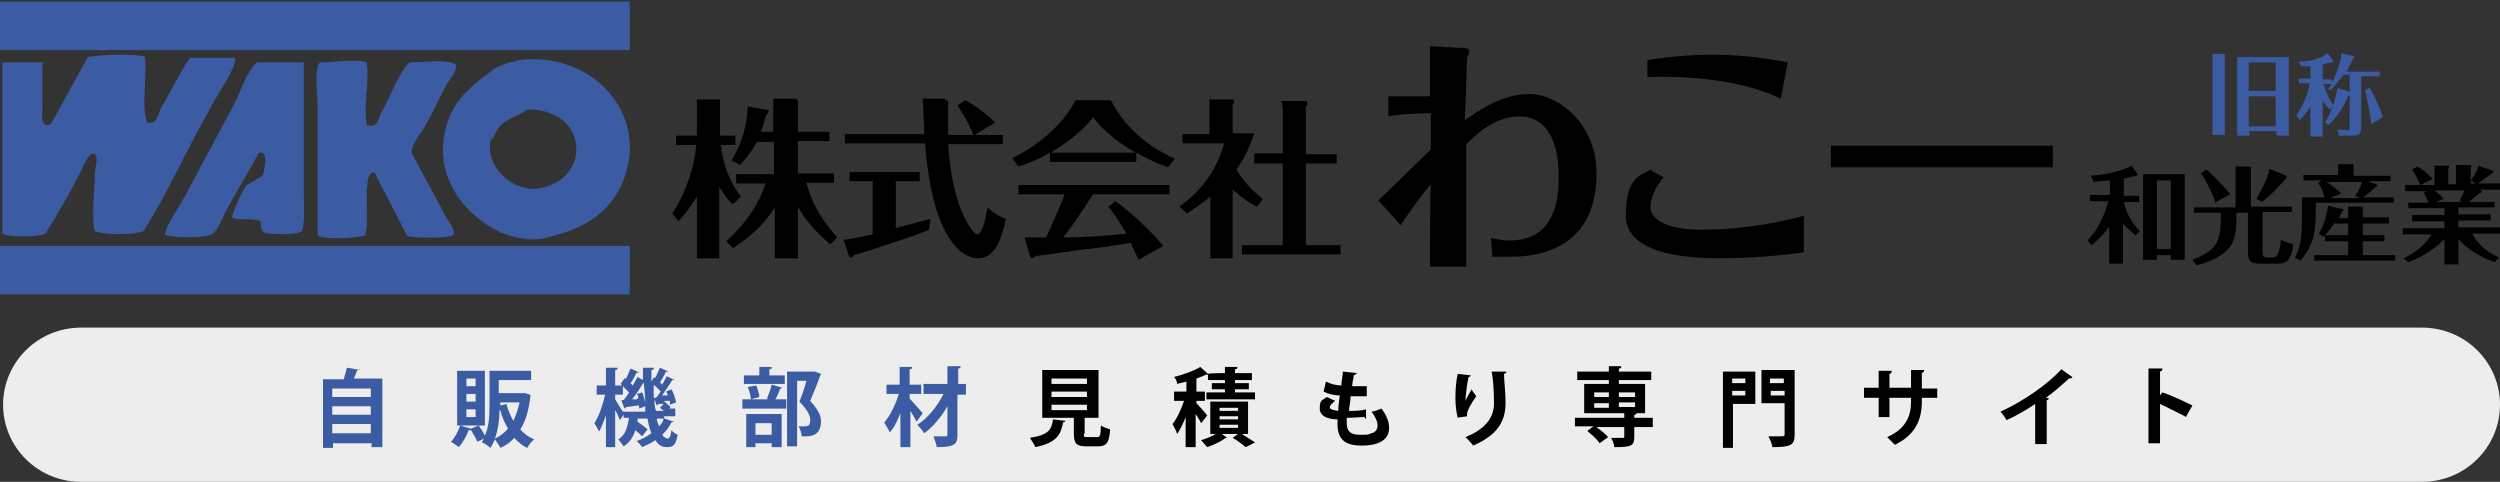<?xml version="1.0" encoding="UTF-8"?>
<svg id="_レイヤー_2" xmlns="http://www.w3.org/2000/svg" version="1.1" viewBox="0 0 324.3 62.5">
  <rect x="0" y="0" width="324.3" height="62.5" fill="#333333" stroke="none"/>
  <!-- Generator: Adobe Illustrator 29.7.1, SVG Export Plug-In . SVG Version: 2.1.1 Build 8)  -->
  <path d="M0,.2v6.3h81.7V.2H0ZM64.8,30.1c1.3.5,3.7,1.3,5.8.8,4.8-1.1,8.2-2.9,10.1-7.1,3.7-8.7-3.4-16.4-11.9-16.1-.8,0-1.3,0-2.1.3-.8,0-1.6.5-2.4.8-2.6,1.9-5,3.7-6.1,6.6-2.6,7.1,2.1,12.7,6.9,14.8h-.3ZM64,17.9c.8-2.4,2.4-2.4,4.5-3.7,7.7,0,8.2,8.5,2.1,10.1-3.7,1.1-7.9-2.6-6.9-6.3h.3ZM5.6,8.4v-.3H.3v22.2c.8.5,4.5.5,5.6,0,1.6-2.6,3.2-5.3,4.5-7.9.3-.5,1.1-2.9,1.9-2.4.5.3,0,1.9,0,2.6,0,1.9-.5,6.1,0,7.4,1.6.5,4.8.5,6.3,0,3.2-5,5.6-10.6,8.5-15.6.5-1.3,3.4-5.3,3.4-6.6v-.3h-5.8c-.5.3-3.2,5.6-3.7,6.3-.5.8-.5,2.4-1.9,2.1-.8-1.6,0-6.3-.3-8.5-.8-.5-6.1-.3-7.4,0-1.6,2.9-3.2,5.8-4.8,8.7,0,0-.5.3-.8,0-.5-.3-.3-1.6-.3-2.4v-6.3h0v1h.1ZM39.4,8.1h-6.1c-1.3,1.3-1.9,3.2-2.6,4.8l-6.1,11.4c-.5,1.3-3.2,5-3.2,6.1h0c.5.5,5.3.5,6.1,0s1.3-2.1,1.9-3.2c1.3-2.4,2.9-5,4.2-7.4h.5c.5.5.3,1.9,0,2.9-.5.5-1.3.8-2.1,1.3-.5.5-1.9,3.7-1.9,4.2h0c.8.5,2.6,0,3.7.5,0,0,0,1.1.3,1.3,0,.5,4.5.5,5,0s.3-4.2.3-5.6V7.6h0v.5ZM47.6,8.1c-1.1-.5-4.5,0-6.1,0-.8.8-.3,4.2-.3,5.8v16.7c1.3.5,4.5.3,6.1,0,.8-1.3-.5-8.7,1.3-8.2,1.3,2.6,2.9,5.6,4.2,8.2,1.1.3,4.8.3,5.8,0l.3-.3c0-.8-1.1-2.1-1.3-2.6-1.3-2.6-2.9-5.3-4.2-7.9,0-1.1,1.1-2.4,1.6-3.2,1.1-1.9,1.9-3.7,2.9-5.6.5-.8,1.3-1.6,1.3-2.6-1.1-.8-4.2-.3-6.1-.3-1.3,1.3-2.4,4.2-3.4,6.1-.5.5-.5,1.9-1.3,2.1h-.8c-.5-2.1.3-5.6,0-7.9h0v-.3ZM0,31.9v6.3h81.7v-6.3s-81.7,0-81.7,0Z" style="fill: #3b5ca2; fill-rule: evenodd;"/>
  <g>
    <path d="M95,26.5c-.7-.7-1.1-1.3-1.7-2.3v9.3h-2.9v-8c-1.1,1.8-2,2.8-2.4,3.2l-.8-1c2.1-3.2,3-6.8,3.1-8.9h-2.6v-1.2h2.7v-4.7h3v4.7h2v1.2h-1.9c.4,3.3,1.5,5.2,2.6,6.7l-.9.9h-.2,0ZM94.1,31.4c2.9-2.6,4.5-5.3,5.2-7.6h-3.8v-1.2h4.9v-4.2h-2.2c-.6,1.1-1.3,2-2.2,3l-1.1-.6c.9-1.5,2-3.8,2.1-7l2.7.5v.2s-.2.4-.3.4c-.2.7-.4,1.4-.7,2.2h1.6v-4.3h3c0,.1.2.2.2.3v4h4.1v1.2h-4.1v4.2h4.7v1.2h-3.6c.8,3,2.1,4.9,4,7.1l-.9.9c-2.2-1.9-3.2-3.2-4.2-4.9v6.7h-3v-6.6c-1.4,2.2-2.8,3.5-5.4,5.3l-.9-.9h0Z"/>
    <path d="M116.1,29.6c.7-.2,3.9-1,4.6-1.2l-.2,1.4c-1.4.7-9.3,3.2-9.7,3.3-.3.3-.4.3-.4.3-.2,0-.3-.2-.3-.3l-.7-2c1.2-.1,1.4-.2,3.8-.7v-6.9h-3v-1.2h9.1v1.2h-3.1v6.2h-.1ZM122.5,13c.2,0,.5,0,.5.2v4.3h3.3c-.2-.5-1-2.3-2.1-3.8l1-.7c1.4.7,3,2,3.9,2.9l-2.7,1.6h3.7v1.2h-7.1c.2,3.2.8,7.5,2.7,10.6.5.7.8,1.1,1.1,1.1s.6-.6.8-1.2c.3-1,.4-1.8.5-2.3.4.4,1.1,1,2.4,1.5-.9,4.1-2.1,5.1-3.7,5.1s-5.8-1.8-6.8-14.9h-10.4v-1.2h10.3c0-.8-.2-4.2-.2-4.6h2.9v.2h-.1Z"/>
    <path d="M147.4,21h-11.2v-1.2c-1.9,1.1-3.4,1.6-4.1,1.8l-.8-1.1c3.8-1.8,6.9-4.8,8.2-7.5h4.6c2.1,4,5.1,6.1,8.3,7.6l-.9,1.1c-.8-.3-2.2-.8-4.1-1.9v1.2h0ZM144.7,26.1c1.9,1.4,4.3,3.5,6.2,5.8l-3.2,1.8c-.4-.9-.7-1.4-1-2.2-1.9.3-3.7.6-5.6.8-.7,0-6.1.9-6.7.9,0,0-.4.3-.5.3-.2,0-.2-.2-.3-.3l-.7-2.4h2.8c.3-.7,1.7-3.6,2.4-5.6h-6v-1.2h19.6v1.2h-9.9c-1.1,1.7-2.6,4-3.9,5.6,2.7,0,5.5-.2,8.2-.5-1-1.8-1.8-2.8-2.3-3.5l1-.8h-.1ZM147.3,19.8c-3.1-1.8-4.6-3.4-5.5-4.6-.5.7-2,2.5-5.5,4.6h11Z"/>
    <path d="M163,26.8c-.8-.4-1.6-.9-3.1-2.2v8.9h-2.9v-8c-1.3,1.1-2.5,1.8-3,2.2l-1-.9c2.5-1.8,4.7-4.3,5.8-8.2h-5.4v-1.2h3.5v-4.5h2.9c.1,0,.3,0,.3.2s0,.1-.2.5v3.7h2.8c-.4,1.1-.9,2.7-2.3,4.7.6,1,1.5,2.3,3.4,3.8l-.7,1h-.1ZM162.7,21.1v-1.2h3.7v-5.2c0-.5,0-1.2-.2-1.6h3.1c.1,0,.3,0,.3.3s0,.2-.2.4v6.2h4v1.2h-4v10.6h4.5v1.2h-12.8v-1.2h5.3v-10.6h-3.7Z"/>
  </g>
  <g>
    <path d="M185.5,34.6c0-1.5,0-9,.1-10.7-.8.9-2.1,2.6-3.9,5.3l-2.9-3.2c1-.9,5.7-5.6,6.8-6.6v-4.7c-.8,0-3.5,0-5.5.4v-2.6h5.4v-6.5l3.7.2c1.3,0,1.4.2,1.4.5s-.3.7-.3.8c0,.3-.2,7-.3,8.1,1.9-1.3,4.8-3.4,8.4-3.4s8.7,3.7,8.7,10.3c0,10.8-9.2,10.8-11.3,10.8h-2.2l-.2-2.4c.5,0,1.3.3,2.3.3,4.6,0,6.5-3,6.5-8.2s-1.9-7.9-5.1-7.9-5.7,2.4-6.9,3.6v15.9h-4.8.1Z"/>
    <path d="M234.1,32.7c-3.8.6-8.4.8-10.9.8s-12.3,0-12.3-5.5,2.3-5.2,3.1-6l1.8,1c-.5.6-1.7,2.2-1.7,3.9s2.5,2.9,6.5,2.9,8.5-.5,13.4-1.8v4.7h0ZM213.7,7.8c1.3-.2,4.3-.7,8.5-.7s7.8.6,9.7,1l-.9,4.7c-4.9-2.4-11.9-3-17.3-2.8v-2.2Z"/>
    <path d="M237.5,18.9h28.8v2.8h-28.8v-2.8h0Z"/>
  </g>
  <g>
    <path d="M288.6,7v10.5h-1.6V7h1.6ZM291.8,17v.6h-1.6V7.4h6.7v10.2h-1.6v-.6h-3.5ZM295.2,11.8v-3.7h-3.5v3.7h3.5ZM295.2,16.4v-3.9h-3.5v3.9h3.5Z" style="fill: #3b5ca2;"/>
    <path d="M301.2,17.7h-1.5v-3.9c-.5.9-1,1.4-1.4,1.8l-.4-.6c.8-1.3,1.5-2.7,1.7-4.2h-1.4v-.6h1.5v-1.6h-1.2l-.3-.6c1.5,0,3.1-.5,3.7-1.1l.8,1-.2.2c-.2,0-1,.2-1.2.3v1.9h1.2v.6h-1.1c.4,1.3.9,2.2,1.3,2.8l-.5.5c-.5-.5-.6-.7-.9-1.1v4.7h-.1ZM302,11.6c.9-1.4,1.8-3.8,1.7-4.7l1.7.4h0s-.1.3-.2.4c-.2.4-.4.9-.8,1.6h4.3v.6h-2.4v6.5c0,.9-.2,1.2-1.2,1.2h-1.7l-.2-.8c.5,0,1.1.1,1.3.1.3,0,.3-.1.3-.6v-4.1s0,.2-.2.3c-.7,1.7-1.6,2.8-2.5,3.7l-.5-.3c.9-1.4,1.5-3.5,1.6-4.5l1.6.5v-2.2h-.8c-.8,1.1-1.4,1.7-1.7,2l-.5-.3.2.2h0ZM307.6,16.2c-.1-1.5-.7-3.9-.8-4.5l.6-.3c.9,1.5,1.4,2.9,1.7,3.8l-1.5.9h0Z" style="fill: #3b5ca2;"/>
    <path d="M277,30.5c-.9-.7-1.2-1.1-1.6-1.5v5.2h-1.8v-4.8c-.9,1.3-2,2.2-2.3,2.4l-.5-.6c1.7-1.8,2.4-4,2.7-5.1h-2.4v-.8h2.6v-1.9c-1.2.1-1.7.1-2.1.2l-.4-.8c2.8-.2,4.6-.9,5.3-1.3l.8,1.1c0,.1-.2.2-.2.2-.1,0-1.3.3-1.6.4v2.2h2v.8h-2c.2,1,.8,2.5,2.1,3.8l-.6.6h0ZM283.4,22.6v11.1h-1.8v-.6h-1.8v.6h-1.8v-11.1h5.4,0ZM281.6,23.4h-1.8v8.9h1.8v-8.9Z"/>
    <path d="M297.3,26.8v.7h-3.8v5.1c0,.5,0,.8.7.8h.4c.7,0,1,0,1.3-2.3.4.2.5.3,1.6.6-.3,2.1-.9,2.5-2,2.5h-2.3c-1.4,0-1.6-.4-1.6-1.7v-4.9h-1.5c0,2.5,0,3.9-1.6,5.2-1.2,1-2.7,1.4-3.6,1.6l-.5-.7c3.4-1.3,3.7-2.5,3.7-6.1h-3.5v-.7h5.4v-5.3h2v5.2s5.3,0,5.3,0ZM287.4,26.4c-.3-1.2-1.3-3.1-1.9-3.9l.7-.5c1,.8,2.5,2.4,3.1,3.2l-2,1.1h0ZM296.6,22.9h0c0,.1,0,.2-.2.4-.8.9-1.9,2.1-3,2.9l-.7-.4c.9-1.5,1.5-2.9,1.7-3.9l2.2.9h0Z"/>
    <path d="M310.1,22.8v.7h-2.9l1.2.5h0c0,.2-.2.3-.3.3-.6.6-1,.9-1.6,1.3h4v.7h-10.1v1.3c0,2.7-.4,4.4-2,6.2l-.7-.4c.5-.9.9-2.1.9-4.6v-3.2h2.9c0-.4-.3-1.1-.8-1.9l.5-.3h-2.4v-.7h4.5v-1.4h1.9s.1,0,.1.2v1.3s4.8,0,4.8,0ZM304.6,28.2v-1.4h1.8s.1,0,.1.2v1.2h3.4v.8h-3.4v1.5h2.8v.8h-2.8v1.8h4.2v.7h-10.5v-.7h4.4v-1.8h-3v-.8h3v-1.5h-1.8c-.6.9-1.2,1.5-1.4,1.7l-.6-.4c.7-1,1.1-2.8,1.2-3.6l1.8.4s.2,0,.2.1-.1.2-.2.3c-.2.4-.3.6-.4.8h1.3-.1ZM301.8,23.6c.9.6,1.5,1.1,1.9,1.5l-1.4.6h3.9l-.7-.3c.4-.5.7-1.2.9-1.8h-4.6,0Z"/>
    <path d="M321.9,24.9h0s0,.1-.3.2c-.7.6-.9.7-1.3,1.1h3.3v.7h-4.7v.9h4.2v.8h-4.2v.9h5.4v.8h-3.6c.3.5,1,2,3.5,3.1l-.6.6c-.8-.3-2.9-1-4.7-3v3.3h-1.8v-3.3c-.3.3-1.9,2-4.7,3l-.6-.5c2.7-1.3,3.5-2.9,3.6-3.1h-3.7v-.8h5.4v-.9h-4.2v-.8h4.2v-.9h-4.7v-.7h2.6c0-.2-.5-1.1-.6-1.3l.4-.2h-2.8v-.8h1.9c0-.2-.3-.9-1-2l.7-.4c.7.4,1.5,1.1,2,1.6l-1.6.8h1.8v-2.5h1.7s.2,0,.2.1,0,.1-.1.3v2h1v-2.5h1.8s.2,0,.2.1,0,.1-.1.2v2.1h3.8v.8h-2.8l.5.2h0ZM319.1,26c.2-.4.4-.8.6-1.3h-3.9c.7.5,1,.9,1.2,1.1l-1,.4h3.4l-.4-.2h0ZM323.5,22.2h0c0,.2,0,.1-.3.3-.2.2-1.6,1.2-1.9,1.4l-.8-.5c.7-.9.9-1.5,1-1.9l2,.7h0Z"/>
  </g>
  <path d="M10.5,42.5h303.7c5.6,0,10.1,4.5,10.1,10h0c0,5.5-4.5,10-10.1,10H10.5c-5.6,0-10.1-4.5-10.1-10H.4c0-5.5,4.5-10,10.1-10Z" style="fill: #ededed;"/>
  <g style="isolation: isolate;">
    <g style="isolation: isolate;">
      <path d="M46.6,47.9c0,0-.1.1-.3.2-.1.3-.2.6-.4,1h3.7v8.9h-1.4v-.5h-5v.6h-1.3v-8.9h2.7c.1-.5.3-1,.4-1.5l1.8.3ZM48.1,50.4h-5v1.1h5v-1.1ZM48.1,52.7h-5v1.1h5v-1.1ZM43.1,56.2h5v-1.2h-5v1.2Z" style="fill: #3b5ca2;"/>
      <path d="M68.1,51l.7.2c0,0,0,.1,0,.2-.2,1.8-.6,3.2-1.3,4.3.5.6,1.1,1,1.8,1.3-.3.2-.7.7-.9,1.1-.7-.3-1.2-.8-1.7-1.3-.5.6-1.1,1-1.8,1.3-.1-.3-.5-.8-.7-1.1-.2.4-.3.7-.6,1.1-.2-.2-.7-.6-1.1-.7.1-.2.2-.4.3-.5l-.9.4c-.1-.4-.5-1-.8-1.5,0,0-.1,0-.3,0-.3.8-.8,1.7-1.3,2.2-.2-.2-.7-.5-1-.7.5-.5.9-1.3,1.2-2.1l1.4.4,1-.4c.3.4.6.9.8,1.3.6-1.3.6-2.9.6-4.2v-4.2h5.4v1.2h-4.2v1.7h3.2ZM62.9,48.1v7.1h-3.6v-7.1h3.6ZM61.7,50.1v-1h-1.2v1h1.2ZM61.7,52.1v-1h-1.2v1h1.2ZM61.7,54.1v-1h-1.2v1h1.2ZM64.8,53.2c0,1.2-.2,2.6-.6,3.7.6-.3,1.2-.7,1.7-1.3-.4-.7-.8-1.5-1-2.4h0ZM65.7,52.4c.2.8.5,1.5.9,2.2.3-.7.6-1.5.8-2.4h-2.5v.4l.9-.2Z" style="fill: #3b5ca2;"/>
      <path d="M86.2,54.3l1.2.4c0,0-.1.1-.3.1-.3.6-.7,1.1-1.2,1.6.2.3.5.5.7.5s.4-.2.5-1.1c.2.3.6.5.8.6-.2,1.2-.5,1.6-1.3,1.6s-1.1-.2-1.6-.9c-.5.4-1.1.6-1.7.9-.1-.2-.5-.6-.7-.8.7-.2,1.3-.6,1.9-1-.2-.5-.4-1.2-.5-1.9h-1.3v.4c.4.3,1,.7,1.3,1l-.7.9c-.2-.2-.5-.5-.9-.8-.2.8-.7,1.6-1.5,2.1-.2-.3-.5-.7-.7-.9,1-.6,1.2-1.7,1.4-2.8h-.7v-.4l-.5.7c-.1-.3-.3-.8-.6-1.3v4.8h-1.2v-4.1c-.3.8-.6,1.6-.9,2.1-.1-.3-.4-.8-.6-1.1.6-.9,1.1-2.4,1.4-3.7h-1.1v-1.2h1.2v-2.3h1.5c0,.2,0,.3-.3.3v2h1v1.2h-1v.6c.2.3.7,1.2,1,1.6h0c0,0,2.9,0,2.9,0,0-.2,0-.5,0-.7l-.8.3c0-.1,0-.2,0-.4-.6,0-1.2.2-1.7.2,0,0,0,.1-.2.2l-.4-1.1h.3c.2-.3.5-.6.7-1-.3-.3-.7-.7-1.1-1.1l.5-.7h.2c.2-.3.4-.9.6-1.3l1.1.5c0,0-.1.1-.3,0-.2.4-.5,1-.8,1.4l.3.3c.2-.4.4-.7.6-1.1l.7.4c0-.5,0-1.1,0-1.6h1.4c0,.2,0,.3-.3.3,0,.5,0,1,0,1.5l.3-.5h.2c.2-.3.4-.9.6-1.3l1.1.5c0,0-.1.1-.3,0-.2.4-.5,1-.8,1.4.1,0,.2.2.3.3.2-.4.4-.7.6-1.1l1,.5c0,0-.1,0-.3,0-.3.6-.9,1.3-1.3,2h.7c0-.2-.1-.4-.2-.5l.7-.3c.3.5.5,1.2.6,1.7l-.8.3c0-.1,0-.3,0-.5h-.8c.3.3.7.6.9.8l-.2.2h.8v1h-1.5ZM82.8,51.6c0-.2-.1-.4-.2-.5l.7-.2c.2.4.3.9.4,1.3h0c0-.8-.1-1.7-.2-2.6-.4.6-.9,1.5-1.5,2.2h.6ZM85.1,51.6c.2-.2.4-.5.6-.8-.2-.3-.6-.6-.9-.9,0,.6,0,1.2,0,1.7h.2ZM86,52.4c-.2,0-.5,0-.6,0,0,0,0,.1-.2.2l-.3-.8c0,.5,0,1,.2,1.5h1c-.2-.2-.4-.3-.5-.4l.5-.5ZM85.2,54.3c0,.4.2.7.3,1,.3-.3.5-.6.6-1h-.9Z" style="fill: #3b5ca2;"/>
      <path d="M99.5,51.7c.2-.5.5-1.3.6-1.8l1.4.4c0,0-.1.1-.3.1-.1.4-.4,1-.6,1.4h1.4v1.2h-5.7v-1.2h3.5-.2ZM101.8,48.7v1.1h-5.3v-1.1h2v-1.1h1.6c0,.2,0,.3-.3.3v.8h2ZM96.8,58v-4.3h4.6v4.3h-1.3v-.5h-2.1v.5h-1.2ZM97.4,51.8c0-.4-.2-1.1-.4-1.6l1.1-.2c.2.5.4,1.1.4,1.5l-1.1.3ZM100.1,54.9h-2.1v1.5h2.1v-1.5ZM105.7,48.2l.8.3c0,0,0,.1-.1.2-.3.9-.8,2.1-1.3,3.3,1,1.1,1.4,1.9,1.4,2.6,0,2-1.4,2-2.1,2s-.2,0-.4,0c0-.4-.2-.9-.4-1.3.3,0,.6,0,.8,0,.7,0,.7-.4.7-.9s-.4-1.3-1.4-2.3c.4-1,.7-1.9.9-2.7h-1.2v8.5h-1.3v-9.7h3.5Z" style="fill: #3b5ca2;"/>
      <path d="M118,51.7c.4.4,1.4,1.6,1.7,1.9l-.8,1.1c-.2-.4-.5-.9-.8-1.4v4.7h-1.3v-4.4c-.4,1-.8,1.9-1.4,2.5-.1-.4-.5-.9-.7-1.3.8-.9,1.5-2.4,1.9-3.7h-1.6v-1.2h1.7v-2.3h1.6c0,.2,0,.3-.3.3v2h1.5v1.2h-1.5v.5ZM125.3,49.9v1.3h-1.1v5.2c0,1.2-.3,1.6-2.7,1.6,0-.4-.3-1-.4-1.4.6,0,1.3,0,1.5,0,.2,0,.3,0,.3-.3v-3.6c-.8,1.4-1.9,2.7-3,3.5-.2-.3-.6-.8-.9-1.1,1.3-.8,2.6-2.4,3.4-4h-2.6v-1.3h3.1v-2.3h1.7c0,.2,0,.3-.3.3v2h1.1Z" style="fill: #3b5ca2;"/>
      <path d="M138.2,54.6c0,0-.1.2-.3.2-.3,1.5-.7,2.6-3.6,3.2-.1-.3-.5-.9-.7-1.2,2.5-.4,2.8-1.1,3-2.4l1.7.2ZM140.6,56.3c0,.4,0,.4.5.4h1.2c.4,0,.5-.2.5-1.5.3.2.9.4,1.2.5-.1,1.8-.5,2.2-1.6,2.2h-1.5c-1.3,0-1.6-.4-1.6-1.7v-2h-4.1v-6.2h7.3v6.2h-1.8v2ZM136.4,49.1v.7h4.6v-.7h-4.6ZM136.4,50.8v.7h4.6v-.7h-4.6ZM136.4,52.5v.7h4.6v-.7h-4.6Z"/>
      <path d="M155.2,52.3c.3.3,1.2,1.3,1.4,1.6l-.8,1c-.1-.3-.4-.7-.7-1.2v4.3h-1.3v-3.9c-.3.8-.7,1.6-1.1,2.2-.1-.4-.4-.9-.6-1.3.6-.7,1.1-1.9,1.5-3h-1.3v-1.2h1.6v-1.3c-.4.1-.8.2-1.2.3,0-.3-.2-.7-.4-.9,1.2-.3,2.6-.8,3.4-1.3l1,.9h0c0-.1,2.2-.1,2.2-.1v-.8h1.6c0,.2,0,.3-.3.3v.5h2.2v.9h-2.2v.4h1.8v.8h-1.8v.4h2.6v.9h-6.3v-.9h2.4v-.4h-1.7v-.8h1.7v-.4h-2.2v-.7c0,0-.1,0-.3,0-.3.2-.7.3-1.2.5v1.7h1.1v1.2h-1.1v.3ZM161.9,56.3h-.8c.6.4,1.3.8,1.7,1.1l-1.2.6c-.4-.3-1.1-.9-1.7-1.2l.7-.5h-2.1l.7.5s-.1,0-.2,0c-.5.4-1.5.9-2.4,1.2-.2-.2-.5-.6-.8-.9.7-.2,1.4-.5,1.9-.8h-.7v-4.2h4.9v4.2ZM158.2,52.9v.4h2.4v-.4h-2.4ZM158.2,54v.4h2.4v-.4h-2.4ZM158.2,55.1v.4h2.4v-.4h-2.4Z"/>
      <path d="M177,54.1c-.6,0-1.5.1-2.3.1,0,.2,0,.5,0,.7,0,1.3.8,1.5,1.8,1.5s.9,0,1.4-.2c.5-.1.8-.5.8-1s-.3-1.2-.8-1.8c.4,0,1-.3,1.3-.4.7.9,1,1.8,1,2.5,0,2.3-2.9,2.3-3.6,2.3-2.1,0-3.1-.8-3.1-2.8s0-.5,0-.6c-.8,0-2.3-.2-2.3-1.4s.3-1,.9-1.5l1.1.5c-.4.3-.7.6-.7.8,0,.4.7.4,1.1.5,0-.6.1-1.3.2-2-.7,0-1.5-.2-2.1-.5l.3-1.3c.6.3,1.3.5,2,.5,0-.6.2-1.3.2-1.8l1.8.2c0,.1-.2.2-.4.3,0,.4-.2.9-.2,1.4.2,0,.5,0,.7,0,.4,0,.9,0,1.2,0v1.3c-.4,0-.7,0-1.1,0s-.7,0-1,0c0,.7-.2,1.3-.2,1.9.7,0,1.5,0,2.2-.2v1.3Z"/>
      <path d="M189.1,54.2c-.2-.8-.3-1.7-.3-2.4,0-.8,0-2,.3-3.3l1.7.2c0,.1-.2.2-.3.2-.2.9-.4,2.5-.4,3.1.2-.5.6-1.1.8-1.5.1.3.5.7.6.9-.7,1-1.2,1.9-1.2,2.3s0,.2,0,.3l-1.4.2ZM195.4,48.2c0,.1,0,.2-.3.3,0,.9.2,2.3.2,3.7,0,2.1-.7,4.1-4.2,5.6-.2-.3-.7-.8-1-1.1,3-1.2,3.7-2.9,3.7-4.4s-.1-3.1-.3-4.1h1.9Z"/>
      <path d="M214.4,54.3v1.1h-2.4v1.3c0,1.2-.5,1.3-2.6,1.3,0-.4-.2-.8-.4-1.2.6,0,1.3,0,1.5,0,.2,0,.2,0,.2-.2v-1.2h-3.6c.5.4,1.2.9,1.5,1.3l-1.1.8c-.3-.5-1-1.1-1.6-1.6l.8-.6h-2.4v-1.1h6.4v-.6h-5.2v-3.8h3.2v-.5h-4.1v-1.1h4.1v-.7h1.6c0,.2,0,.3-.3.3v.4h4.2v1.1h-4.2v.5h3.4v3.8h-1.1c0,0,0,.2-.3.2v.4h2.4ZM206.8,50.9v.6h1.9v-.6h-1.9ZM206.8,52.3v.6h1.9v-.6h-1.9ZM212.1,50.9h-2.1v.6h2.1v-.6ZM212.1,52.8v-.6h-2.1v.6h2.1Z"/>
      <path d="M227.7,48.1v4.3h-2.9v5.7h-1.3v-9.9h4.2ZM226.4,49.1h-1.7v.6h1.7v-.6ZM224.7,51.3h1.7v-.6h-1.7v.6ZM232.8,48.1v8.3c0,1.4-.6,1.6-2.9,1.6,0-.4-.3-1-.5-1.4.5,0,1,0,1.4,0,.6,0,.7,0,.7-.3v-4h-3v-4.3h4.3ZM231.4,49.1h-1.8v.6h1.8v-.6ZM229.7,51.3h1.8v-.6h-1.8v.6Z"/>
      <path d="M251.3,51.6h-2v.5c0,2.3-.8,4.3-3.5,5.6-.3-.3-.7-.7-1-1,2.5-1.1,3.1-2.8,3.1-4.6v-.5h-2.8v2.5h-1.4v-2.5h-1.9v-1.3h1.9v-2.2h1.7c0,.2-.1.4-.3.4v1.8h2.8v-2.3h1.7c0,.2-.1.3-.3.4v2h2v1.3Z"/>
      <path d="M268.8,49c0,0-.2.1-.4.1-.9.8-1.9,1.7-3,2.5.1,0,.2,0,.4.1,0,0-.1.2-.3.2v5.7h-1.5v-5.2c-1,.7-2.4,1.5-3.7,2.1-.2-.3-.5-.8-.8-1.1,2.9-1.3,6.2-3.6,7.9-5.5l1.4,1Z"/>
      <path d="M283.6,54.1c-.9-.5-2.4-1.2-3.4-1.7v5.1h-1.5v-9.7h1.8c0,.2,0,.3-.3.4v3.1l.3-.4c1.2.4,2.9,1.2,3.9,1.7l-.8,1.4Z"/>
    </g>
  </g>
</svg>